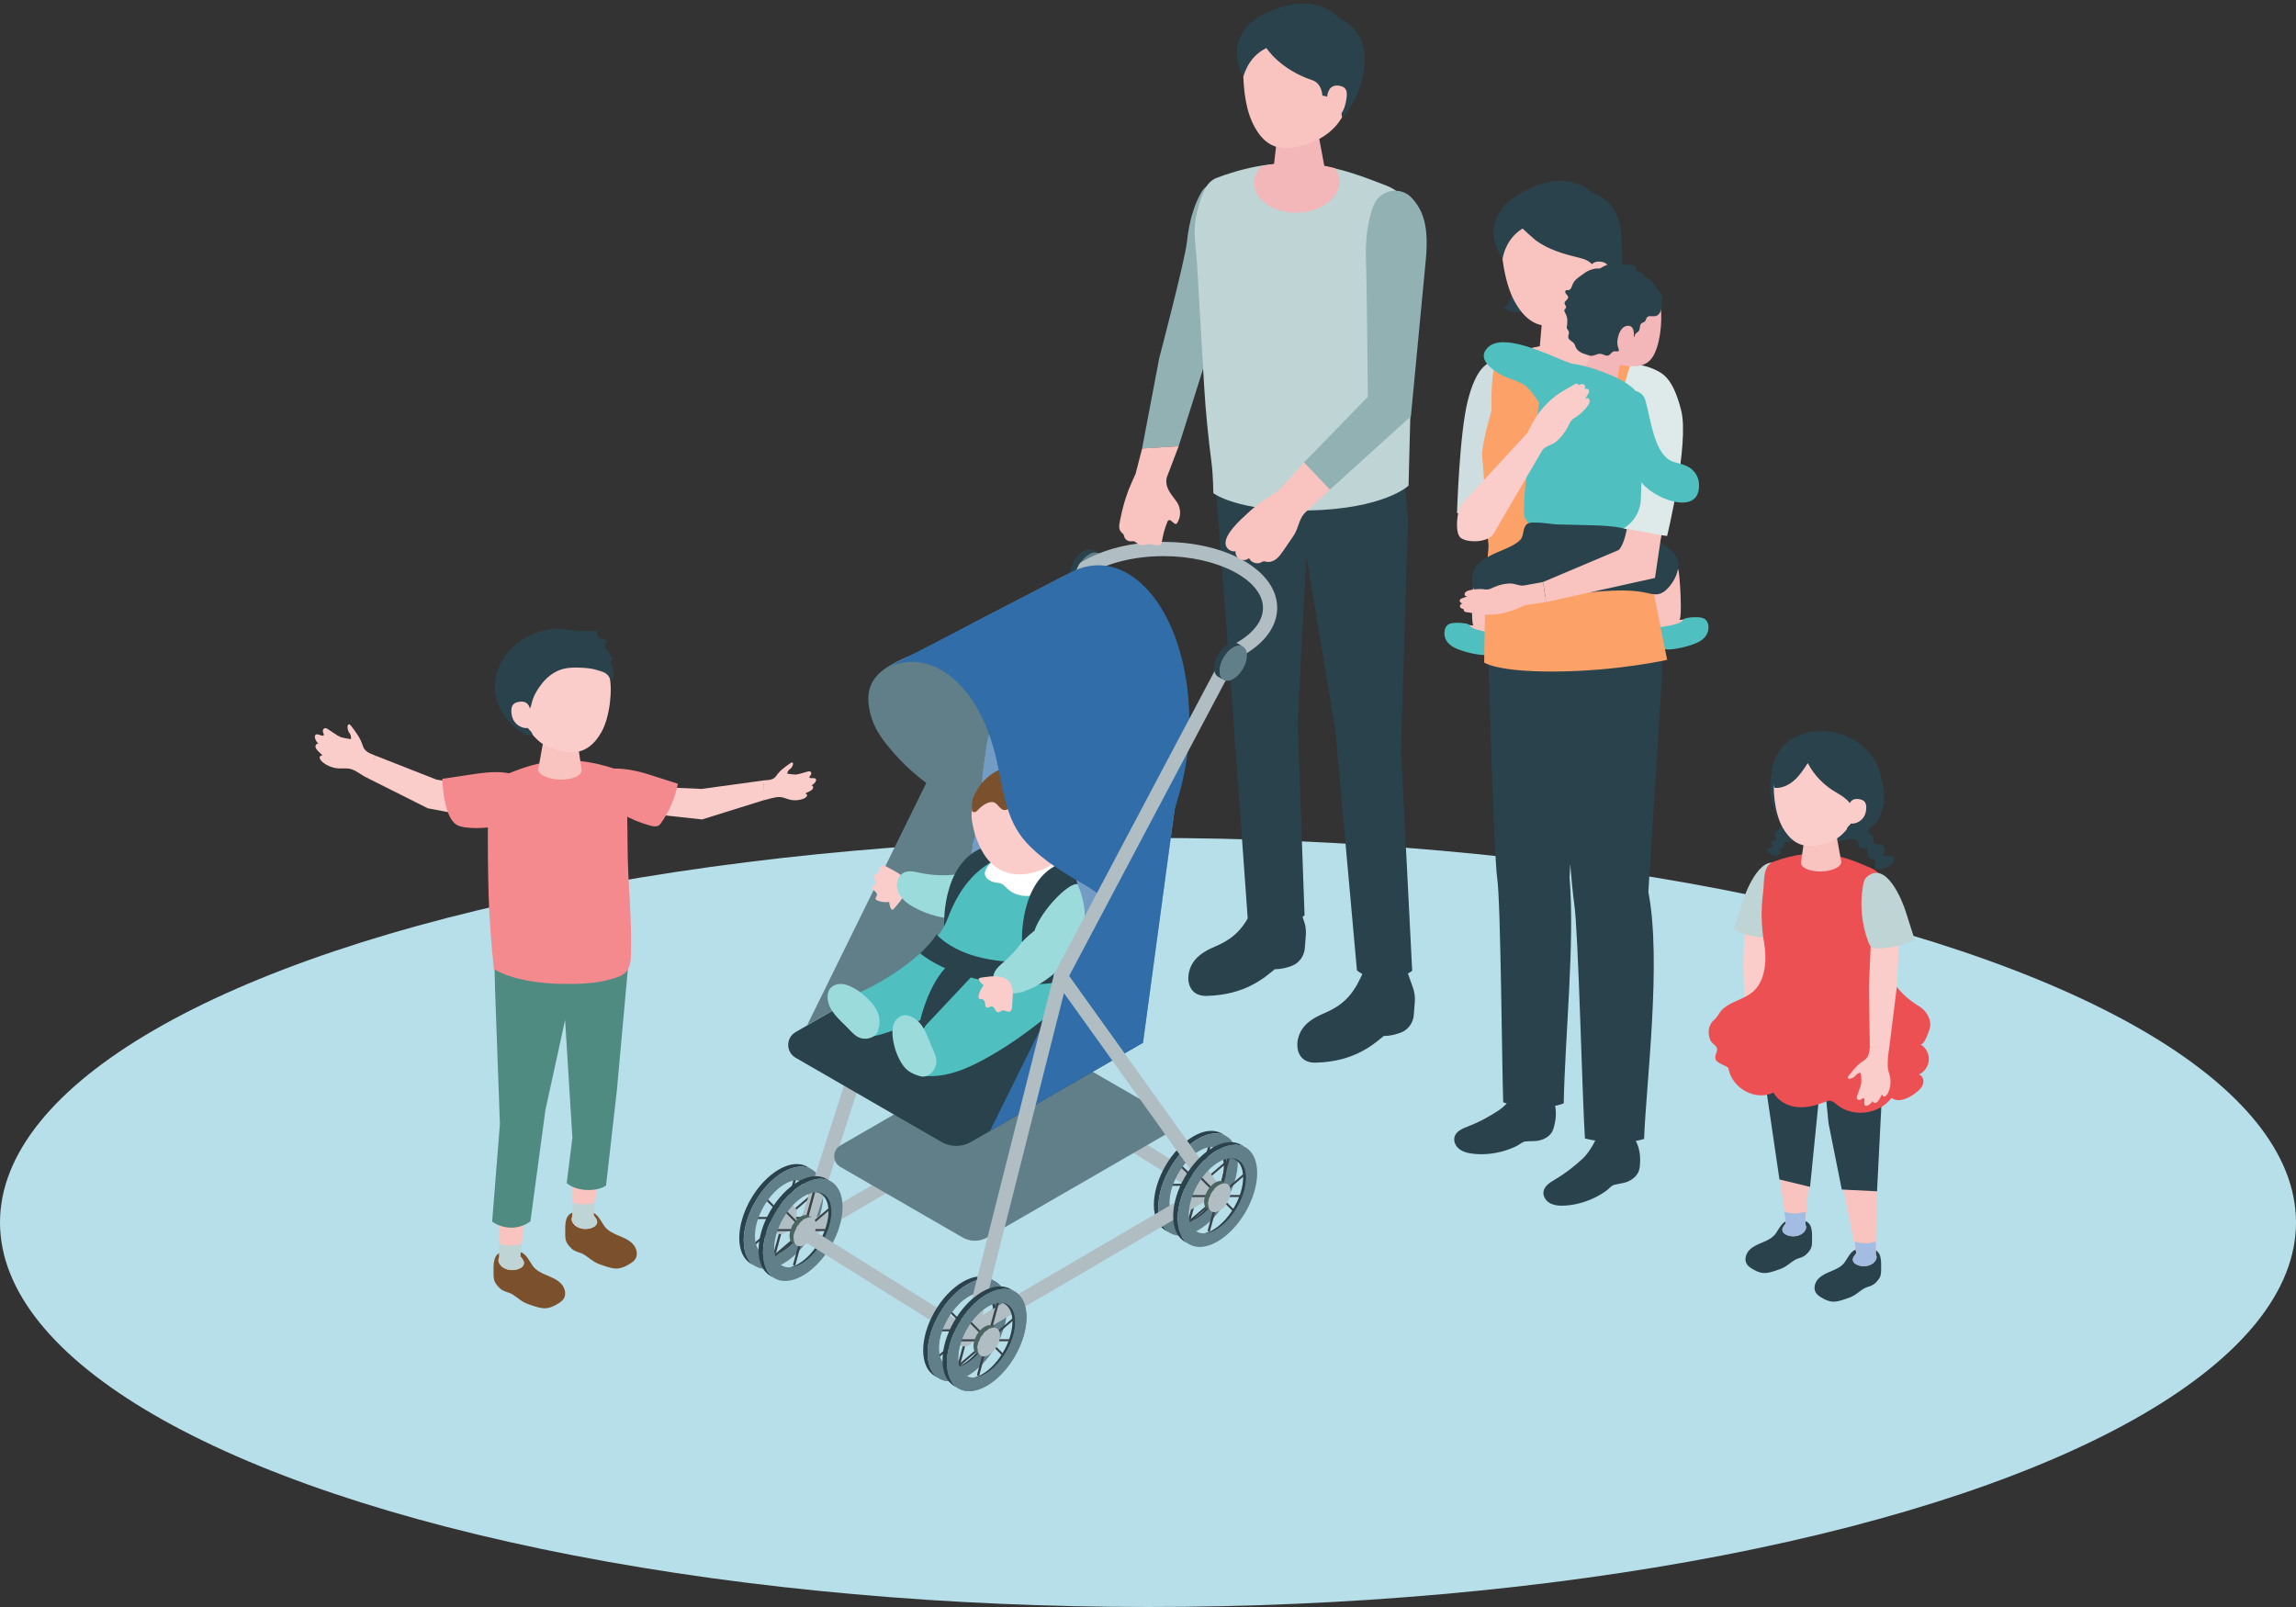 <?xml version="1.0" encoding="UTF-8"?>
<svg id="_レイヤー_2" data-name="レイヤー 2" xmlns="http://www.w3.org/2000/svg" viewBox="0 0 1000 700">
  <rect x="0" y="0" width="1000" height="700" fill="#333333" stroke="none"/>
  <defs>
    <style>
      .cls-1 {
        fill: #ed5053;
      }

      .cls-2 {
        fill: #729cc4;
      }

      .cls-3 {
        fill: #f9c3c0;
      }

      .cls-4 {
        fill: #f58a8e;
      }

      .cls-5 {
        fill: #dee9e9;
      }

      .cls-6 {
        fill: #fff;
      }

      .cls-7 {
        fill: #facdcb;
      }

      .cls-8 {
        fill: #7b502c;
      }

      .cls-9 {
        fill: none;
      }

      .cls-10 {
        fill: #384249;
      }

      .cls-11 {
        fill: #91b1b3;
      }

      .cls-12 {
        fill: #f3b7ba;
      }

      .cls-13 {
        fill: #4b6561;
      }

      .cls-14 {
        fill: #4fbfc0;
      }

      .cls-15 {
        fill: #bfd4d5;
      }

      .cls-16 {
        fill: #617f88;
      }

      .cls-17 {
        fill: #508b82;
      }

      .cls-18 {
        fill: #316ea9;
      }

      .cls-19 {
        fill: #cedee0;
      }

      .cls-20 {
        fill: #fca167;
      }

      .cls-21 {
        fill: #b0bec3;
      }

      .cls-22 {
        fill: #9cdbdc;
      }

      .cls-23 {
        fill: #a3bce2;
      }

      .cls-24 {
        fill: #2a424b;
      }

      .cls-25 {
        fill: #b7dfea;
      }
    </style>
  </defs>
  <g id="_レイヤー_1-2" data-name="レイヤー 1">
    <rect class="cls-9" width="1000" height="700"/>
    <ellipse class="cls-25" cx="500" cy="532.5" rx="500" ry="167.5"/>
  </g>
  <g id="_レイヤー_13" data-name="レイヤー 13">
    <g>
      <path class="cls-11" d="M523.18,83.84c3.32-5.78,11.67-6.16,15.41-.65,3.68,5.44,5.08,11.8,2.04,24.53l-19.44,61.9-7.84,24.74-15.93,1,7.47-39.36s11.2-42.57,12.03-50.38c1.08-10.24,3.61-17.16,6.26-21.78Z"/>
      <g>
        <path class="cls-24" d="M612.83,422.99l2.57,7.27c.7,1.97.98,4.07.81,6.16l-.44,5.71c-.27,3.41-2.43,6.42-5.62,7.65-2.12.82-4.72,1.5-7.45,1.48-4.21,3.39-12.63,11.26-29.75,11.63-9.18.2-9.71-10.07-5-15.7,2.35-2.81,5.73-4.53,9.1-5.97,9.28-3.99,12.99-9.21,17.05-18.59,9.59-.94,18.73.36,18.73.36Z"/>
        <path class="cls-24" d="M565.36,393.91l2.57,7.27c.7,1.97.98,4.07.81,6.16l-.44,5.71c-.27,3.41-2.43,6.42-5.62,7.65-2.12.82-4.72,1.5-7.45,1.48-4.21,3.39-12.63,11.26-29.75,11.63-9.18.2-9.71-10.07-5-15.7,2.35-2.81,5.73-4.53,9.1-5.97,9.28-3.99,12.99-9.21,17.05-18.59,9.59-.94,18.73.36,18.73.36Z"/>
        <path class="cls-24" d="M610.17,326.49l3.05-99.25-1.8-23.06s-10.73,9.79-42.82,10.85c-26.39.87-39.57-8.74-39.57-8.74l7.6,99.03,6.81,94.89s3.8,2.99,11.66,2.81c8.9-.2,13.09-4.35,13.09-4.35l-3.01-83.64,3.76-72.96,12.62,75.68,9.44,104.94s4.53,4,11.9,4.02c7.45.02,12.16-3.85,12.16-3.85l-4.88-96.37Z"/>
      </g>
      <path class="cls-15" d="M613.48,211.52l.99-38.61-.33-75.79c.89-6.57-2.33-13.18-10.38-16.29-18.5-7.15-40.19-16.05-73.87-3.34-4.61,1.74-6.12,6.89-7.53,11.23-1.69,5.19-2.37,10.77-1.88,16.24,0,0,.84,9.41.84,9.41,1.04,17.95,2.09,35.89,3.13,53.84.66,11.37,1.84,22.59,3.28,33.92.64,4.98.73,12.7.73,12.7,0,0,10.72,8.16,41.28,7.54,33.28-.68,43.73-10.83,43.73-10.83Z"/>
      <path class="cls-12" d="M565.35,53.83c5.8-.18,8.98,2.98,9.07,5.81l3.53,18.83c-.17,3.29-5.65,6.12-12.26,6.32-6.6.21-11.82-2.29-11.66-5.57l2.24-19.88c.15-2.88,3.29-5.33,9.08-5.52Z"/>
      <path class="cls-3" d="M566.29,7.6c16.5-.39,21.45,11.85,21.92,26.89.62,19.58-12.08,26.01-18.63,28.14-7.99,2.6-17.94,5.01-24.55-10.23-3.93-9.06-4.3-25.02-2.47-31.26,1.59-5.44,7.23-13.15,23.74-13.54Z"/>
      <path class="cls-24" d="M551.59,20.92s5.73,9.29,20.15,14.08c4.02,1.4,4.22,6.65,4.22,6.65,0,0,7.68.38,8.53,9.52,7.13-6.02,18.8-34.27-1.21-43.22,0,0-10.51-13.63-34.04-1.13-7.76,4.12-14.69,14.04-7.68,26.57,0,0,1.86-8.63,10.04-12.47Z"/>
      <path class="cls-3" d="M578.01,42.32s.11-5.6,4.94-5.02c4.12.5,4.11,3.16,3.07,7.85-1.04,4.7-3.82,7-6.71,6.96-2.89-.04-1.29-9.8-1.29-9.8Z"/>
      <path class="cls-12" d="M546.26,79.95c.23,7.32,8.73,13,18.99,12.68,10.26-.32,18.39-6.52,18.16-13.84-.06-1.99-.75-3.85-1.9-5.5-9.3-2.41-19.8-3.41-32.26-.9-1.97,2.19-3.08,4.8-2.99,7.56Z"/>
      <path class="cls-11" d="M598.28,89.42c2.69-6.81,11.69-8.56,16.63-3.17,4.87,5.32,7.41,12.01,6.14,26.33l-6.54,68.73-35.31,32-11.26-11.85,27.82-28.61s-.46-50.13-.81-58.75c-.46-11.3,1.17-19.22,3.32-24.67Z"/>
      <g>
        <g>
          <path class="cls-16" d="M474.3,241.4c-3.29,1.9-5.95,6.5-5.94,10.28.01,3.78,2.69,5.3,5.98,3.4,3.29-1.9,5.95-6.5,5.94-10.28-.01-3.78-2.69-5.3-5.98-3.4Z"/>
          <path class="cls-24" d="M467.73,254.13l2.37,1.37c-1.07-.62-1.74-1.94-1.74-3.82-.01-3.78,2.65-8.38,5.94-10.28,1.65-.95,3.14-1.04,4.22-.42l-2.38-1.37c-1.08-.62-2.58-.53-4.22.42-3.29,1.9-5.95,6.5-5.94,10.28,0,1.88.67,3.2,1.74,3.82Z"/>
        </g>
        <g>
          <g>
            <path class="cls-24" d="M346.84,513.98c3.67.51,5.94,4.05,5.54,9.74-.57,8.34-6.64,18.11-13.55,21.83-1.43.77-2.79,1.22-4.04,1.37,1.71.24,3.73-.19,5.93-1.37,6.91-3.72,12.98-13.49,13.55-21.83.46-6.61-2.68-10.33-7.44-9.74Z"/>
            <path class="cls-10" d="M337.4,546.04c-.28-.07-.44-.36-.36-.63l8.74-32.13c.07-.28.36-.44.63-.36.28.07.44.36.36.63l-8.74,32.13c-.07.28-.36.44-.63.36Z"/>
            <path class="cls-10" d="M328.95,542.09c-.11,0-.22-.06-.3-.15-.16-.18-.14-.46.05-.62l24.5-20.96c.18-.16.46-.14.62.05.16.18.14.46-.05.62l-24.5,20.96c-.09.08-.21.11-.32.1Z"/>
            <path class="cls-10" d="M329.8,531c-.24,0-.44-.2-.44-.44,0-.24.2-.44.44-.44l21.63-.04h0c.24,0,.44.2.44.44,0,.24-.2.44-.44.44l-21.63.04h0Z"/>
            <path class="cls-10" d="M348.24,537.29c-.11,0-.22-.04-.31-.13l-15.4-15.4c-.17-.17-.17-.45,0-.62.17-.17.45-.17.62,0l15.4,15.4c.17.17.17.45,0,.62-.09.09-.2.13-.31.13Z"/>
            <path class="cls-13" d="M336.88,536.24l1.77,1.02c-.88-.51-1.43-1.6-1.43-3.15,0-3.11,2.18-6.9,4.89-8.46,1.36-.78,2.59-.86,3.48-.35l-1.78-1.03c-.89-.51-2.12-.43-3.48.35-2.71,1.56-4.89,5.35-4.89,8.46,0,1.55.55,2.64,1.43,3.15Z"/>
            <path class="cls-21" d="M347.02,528.46c0,3.11-2.18,6.9-4.89,8.46-2.71,1.56-4.91.31-4.92-2.8,0-3.11,2.18-6.9,4.89-8.46,2.71-1.56,4.91-.31,4.92,2.8Z"/>
            <path class="cls-24" d="M327.05,550.44l1.93,1.12c-3.12-1.8-5.05-5.65-5.07-11.12-.03-10.99,7.7-24.38,17.26-29.9,4.79-2.77,9.14-3.03,12.29-1.23l-1.94-1.12c-3.15-1.8-7.49-1.54-12.28,1.23-9.57,5.52-17.29,18.91-17.26,29.9.02,5.47,1.95,9.31,5.07,11.12Z"/>
            <path class="cls-16" d="M358.55,520.44c.03,10.99-7.7,24.38-17.26,29.9-9.57,5.52-17.35,1.09-17.38-9.9-.03-10.99,7.7-24.38,17.26-29.9,9.56-5.52,17.35-1.09,17.38,9.9ZM342.26,515.5c-6.84,3.68-12.85,13.35-13.42,21.61-.57,8.25,4.52,11.96,11.36,8.28,6.84-3.68,12.85-13.35,13.42-21.61s-4.52-11.96-11.36-8.28Z"/>
          </g>
          <path class="cls-21" d="M350.22,540.18c-.69,0-1.38-.23-1.94-.68-1-.8-1.4-2.14-1.01-3.36l47.8-148.69c.36-1.13,1.35-1.96,2.53-2.12,1.18-.16,2.35.37,3,1.37l57.3,87.29c.47.71.62,1.58.43,2.4-.19.83-.72,1.54-1.45,1.96l-105.1,61.4c-.48.28-1.02.42-1.56.42ZM398.98,395.5l-43.35,134.84,95.31-55.68-51.96-79.16Z"/>
          <g>
            <path class="cls-24" d="M355.26,519.25c3.67.51,5.94,4.05,5.54,9.74-.57,8.34-6.64,18.11-13.55,21.83-1.43.77-2.79,1.22-4.04,1.37,1.71.24,3.73-.19,5.93-1.37,6.91-3.72,12.98-13.49,13.55-21.83.46-6.61-2.68-10.33-7.44-9.74Z"/>
            <path class="cls-10" d="M345.81,551.31c-.28-.07-.44-.36-.36-.63l8.74-32.13c.07-.28.36-.44.63-.36.28.07.44.36.36.63l-8.74,32.13c-.07.28-.36.44-.63.36Z"/>
            <path class="cls-10" d="M337.37,547.37c-.11,0-.22-.06-.3-.15-.16-.18-.14-.46.05-.62l24.5-20.96c.18-.16.46-.14.62.05.16.18.14.46-.05.62l-24.5,20.96c-.09.08-.21.11-.32.1Z"/>
            <path class="cls-10" d="M338.22,536.27c-.24,0-.44-.2-.44-.44,0-.24.2-.44.44-.44l21.63-.04h0c.24,0,.44.2.44.44,0,.24-.2.44-.44.44l-21.63.04h0Z"/>
            <path class="cls-10" d="M356.66,542.57c-.11,0-.22-.04-.31-.13l-15.4-15.4c-.17-.17-.17-.45,0-.62.17-.17.45-.17.62,0l15.4,15.4c.17.17.17.45,0,.62-.09.09-.2.13-.31.13Z"/>
            <path class="cls-13" d="M345.3,541.52l1.77,1.02c-.88-.51-1.43-1.6-1.43-3.15,0-3.11,2.18-6.9,4.89-8.46,1.36-.78,2.59-.86,3.48-.35l-1.78-1.03c-.89-.51-2.12-.43-3.48.35-2.71,1.56-4.89,5.35-4.89,8.46,0,1.55.55,2.64,1.43,3.15Z"/>
            <path class="cls-21" d="M355.44,533.73c0,3.11-2.18,6.9-4.89,8.46-2.71,1.56-4.91.31-4.92-2.8,0-3.11,2.18-6.9,4.89-8.46,2.71-1.56,4.91-.31,4.92,2.8Z"/>
            <path class="cls-24" d="M335.46,555.72l1.93,1.12c-3.12-1.8-5.05-5.65-5.07-11.12-.03-10.99,7.7-24.38,17.26-29.9,4.79-2.77,9.14-3.03,12.29-1.23l-1.94-1.12c-3.15-1.8-7.49-1.54-12.28,1.23-9.57,5.52-17.29,18.91-17.26,29.9.02,5.47,1.95,9.31,5.07,11.12Z"/>
            <path class="cls-16" d="M366.97,525.72c.03,10.99-7.7,24.38-17.26,29.9-9.57,5.52-17.35,1.09-17.38-9.9-.03-10.99,7.7-24.38,17.26-29.9,9.56-5.52,17.35-1.09,17.38,9.9ZM350.68,520.77c-6.84,3.68-12.85,13.35-13.42,21.61-.57,8.25,4.52,11.96,11.36,8.28,6.84-3.68,12.85-13.35,13.42-21.61.57-8.25-4.52-11.96-11.36-8.28Z"/>
          </g>
          <path class="cls-21" d="M420.73,584.23c-.56,0-1.13-.15-1.64-.47l-70.51-44.05c-1.45-.91-1.89-2.81-.98-4.26.91-1.45,2.81-1.89,4.26-.98l70.51,44.05c1.45.9,1.89,2.81.98,4.26-.59.94-1.59,1.45-2.63,1.45Z"/>
          <g>
            <path class="cls-24" d="M426.95,562.91c3.67.51,5.94,4.05,5.54,9.74-.57,8.34-6.64,18.11-13.55,21.83-1.43.77-2.79,1.22-4.04,1.37,1.71.24,3.73-.19,5.93-1.37,6.91-3.72,12.98-13.49,13.55-21.83.46-6.61-2.68-10.33-7.44-9.74Z"/>
            <path class="cls-10" d="M417.5,594.97c-.28-.07-.44-.36-.36-.63l8.74-32.13c.07-.28.36-.44.63-.36.28.07.44.36.36.63l-8.74,32.13c-.07.28-.36.44-.63.36Z"/>
            <path class="cls-10" d="M409.06,591.03c-.11,0-.22-.06-.3-.15-.16-.18-.14-.46.05-.62l24.5-20.96c.18-.16.46-.14.62.05.16.18.14.46-.05.62l-24.5,20.96c-.09.08-.21.11-.32.1Z"/>
            <path class="cls-10" d="M409.91,579.93c-.24,0-.44-.2-.44-.44,0-.24.2-.44.44-.44l21.63-.04h0c.24,0,.44.2.44.44,0,.24-.2.44-.44.44l-21.63.04h0Z"/>
            <path class="cls-10" d="M428.35,586.22c-.11,0-.22-.04-.31-.13l-15.4-15.4c-.17-.17-.17-.45,0-.62.17-.17.45-.17.62,0l15.4,15.4c.17.17.17.45,0,.62-.09.09-.2.13-.31.13Z"/>
            <path class="cls-13" d="M416.99,585.18l1.77,1.02c-.88-.51-1.43-1.6-1.43-3.15,0-3.11,2.18-6.9,4.89-8.46,1.36-.78,2.59-.86,3.48-.35l-1.78-1.03c-.89-.51-2.12-.43-3.48.35-2.71,1.56-4.9,5.35-4.89,8.46,0,1.55.55,2.64,1.43,3.15Z"/>
            <path class="cls-21" d="M427.13,577.39c0,3.11-2.18,6.9-4.89,8.46-2.71,1.56-4.91.31-4.92-2.8,0-3.11,2.18-6.9,4.89-8.46,2.71-1.56,4.91-.31,4.92,2.8Z"/>
            <path class="cls-24" d="M407.15,599.38l1.93,1.12c-3.12-1.8-5.05-5.65-5.07-11.12-.03-10.99,7.7-24.38,17.26-29.9,4.79-2.77,9.14-3.03,12.29-1.23l-1.94-1.12c-3.15-1.8-7.49-1.54-12.28,1.23-9.57,5.52-17.29,18.91-17.26,29.9.02,5.47,1.95,9.31,5.07,11.12Z"/>
            <path class="cls-16" d="M438.66,569.38c.03,10.99-7.7,24.38-17.26,29.9-9.57,5.52-17.35,1.09-17.38-9.9-.03-10.99,7.7-24.38,17.26-29.9,9.56-5.52,17.35-1.09,17.38,9.9ZM422.37,564.43c-6.84,3.68-12.85,13.35-13.42,21.61-.57,8.25,4.52,11.96,11.36,8.29,6.84-3.68,12.85-13.35,13.42-21.61.57-8.25-4.52-11.96-11.36-8.28Z"/>
            <path class="cls-16" d="M438.66,569.38c.03,10.99-7.7,24.38-17.26,29.9-9.57,5.52-17.35,1.09-17.38-9.9-.03-10.99,7.7-24.38,17.26-29.9,9.56-5.52,17.35-1.09,17.38,9.9ZM422.37,564.43c-6.84,3.68-12.85,13.35-13.42,21.61-.57,8.25,4.52,11.96,11.36,8.29,6.84-3.68,12.85-13.35,13.42-21.61.57-8.25-4.52-11.96-11.36-8.28Z"/>
          </g>
          <path class="cls-21" d="M525.92,521.78c-.56,0-1.13-.15-1.64-.47l-70.51-44.05c-1.45-.91-1.89-2.81-.98-4.26.91-1.45,2.81-1.89,4.26-.98l70.51,44.05c1.45.9,1.89,2.81.98,4.26-.59.94-1.59,1.45-2.63,1.45Z"/>
          <path class="cls-16" d="M430.01,539.01l77.32-44.64c3.6-2.08,3.6-7.28,0-9.36l-53.18-30.7c-3.34-1.93-7.46-1.93-10.8,0l-77.32,44.64c-3.6,2.08-3.6,7.28,0,9.36l53.18,30.7c3.34,1.93,7.46,1.93,10.8,0Z"/>
          <path class="cls-21" d="M398.02,391.49c-.49,0-.98-.12-1.45-.36-1.51-.8-2.08-2.67-1.28-4.18l74.64-140.91c.8-1.51,2.67-2.09,4.18-1.29,1.51.8,2.08,2.67,1.28,4.18l-74.64,140.91c-.55,1.05-1.63,1.65-2.74,1.65Z"/>
          <g>
            <path class="cls-24" d="M527.42,499.52c3.67.51,5.94,4.05,5.54,9.74-.57,8.34-6.64,18.11-13.55,21.83-1.43.77-2.79,1.22-4.04,1.37,1.71.24,3.73-.19,5.93-1.37,6.91-3.72,12.98-13.49,13.55-21.83.46-6.61-2.68-10.33-7.44-9.74Z"/>
            <path class="cls-10" d="M517.97,531.58c-.28-.07-.44-.36-.36-.63l8.74-32.13c.07-.28.36-.44.63-.36.28.07.44.36.36.63l-8.74,32.13c-.07.28-.36.44-.63.36Z"/>
            <path class="cls-10" d="M509.53,527.63c-.11,0-.22-.06-.3-.15-.16-.18-.14-.46.05-.62l24.5-20.96c.18-.16.46-.14.62.05.16.18.14.46-.05.62l-24.5,20.96c-.09.08-.21.11-.32.1Z"/>
            <path class="cls-10" d="M510.38,516.54c-.24,0-.44-.2-.44-.44,0-.24.2-.44.44-.44l21.63-.04h0c.24,0,.44.2.44.44,0,.24-.2.44-.44.44l-21.63.04h0Z"/>
            <path class="cls-10" d="M528.82,522.83c-.11,0-.22-.04-.31-.13l-15.4-15.4c-.17-.17-.17-.45,0-.62.17-.17.45-.17.62,0l15.4,15.4c.17.17.17.45,0,.62-.09.09-.2.13-.31.13Z"/>
            <path class="cls-13" d="M517.46,521.78l1.77,1.02c-.88-.51-1.43-1.6-1.43-3.15,0-3.11,2.18-6.9,4.89-8.46,1.36-.78,2.59-.86,3.48-.35l-1.78-1.03c-.89-.51-2.12-.43-3.48.35-2.71,1.56-4.89,5.35-4.89,8.46,0,1.55.55,2.64,1.43,3.15Z"/>
            <path class="cls-21" d="M527.6,514c0,3.11-2.18,6.9-4.89,8.46-2.71,1.56-4.91.31-4.92-2.8,0-3.11,2.18-6.9,4.89-8.46,2.71-1.56,4.91-.31,4.92,2.8Z"/>
            <path class="cls-24" d="M507.62,535.98l1.93,1.12c-3.12-1.8-5.05-5.65-5.07-11.12-.03-10.99,7.7-24.38,17.26-29.9,4.79-2.77,9.14-3.03,12.29-1.23l-1.94-1.12c-3.15-1.8-7.49-1.54-12.28,1.23-9.57,5.52-17.29,18.91-17.26,29.9.02,5.47,1.95,9.31,5.07,11.12Z"/>
            <path class="cls-16" d="M539.13,505.98c.03,10.99-7.7,24.38-17.26,29.9-9.57,5.52-17.35,1.09-17.38-9.9-.03-10.99,7.7-24.38,17.26-29.9,9.56-5.52,17.35-1.09,17.38,9.9ZM522.84,501.04c-6.84,3.68-12.85,13.35-13.42,21.61-.57,8.25,4.52,11.96,11.36,8.28,6.84-3.68,12.85-13.35,13.42-21.61.57-8.25-4.52-11.96-11.36-8.28Z"/>
          </g>
          <path class="cls-16" d="M464.32,418.89c-3.29,1.9-5.95,6.5-5.94,10.28.01,3.78,2.69,5.3,5.98,3.41,3.29-1.9,5.95-6.5,5.94-10.28-.01-3.78-2.69-5.3-5.98-3.4Z"/>
          <path class="cls-24" d="M457.75,431.62l2.37,1.37c-1.07-.62-1.74-1.94-1.74-3.82-.01-3.78,2.65-8.38,5.94-10.28,1.65-.95,3.14-1.04,4.22-.42l-2.38-1.37c-1.08-.62-2.58-.53-4.22.42-3.29,1.9-5.95,6.5-5.94,10.28,0,1.88.67,3.2,1.74,3.82Z"/>
          <path class="cls-16" d="M399.19,384.38c-3.29,1.9-5.95,6.5-5.94,10.28.01,3.78,2.69,5.3,5.98,3.41,3.29-1.9,5.95-6.5,5.94-10.28-.01-3.78-2.69-5.3-5.98-3.41Z"/>
          <path class="cls-24" d="M392.62,397.12l2.37,1.37c-1.07-.62-1.74-1.94-1.74-3.82-.01-3.78,2.65-8.38,5.94-10.28,1.65-.95,3.14-1.04,4.22-.42l-2.38-1.37c-1.08-.62-2.58-.53-4.22.42-3.29,1.9-5.95,6.5-5.94,10.28,0,1.88.67,3.2,1.74,3.82Z"/>
          <path class="cls-24" d="M346.52,449.58c-4.3,2.48-4.3,8.69,0,11.17l63.52,36.67c3.99,2.3,8.91,2.3,12.9,0l74.88-43.23-79.65-45.99-71.66,41.37Z"/>
          <path class="cls-2" d="M511.73,307.3l-67.11-38.75c-3.44-1.99-7.74.5-7.74,4.47l-18.74,135.17,79.69,46.01,18.74-138.52c0-3.46-1.84-6.65-4.84-8.38Z"/>
          <path class="cls-21" d="M536.68,287.54c-1.16,0-2.28-.66-2.81-1.79-.72-1.55-.05-3.39,1.5-4.11,9.35-4.36,14.71-10.5,14.71-16.83,0-12.23-19.81-22.57-43.25-22.57-12.41,0-24.28,2.87-32.57,7.88-1.46.88-3.36.41-4.25-1.05-.88-1.46-.41-3.36,1.05-4.25,9.37-5.66,22.07-8.77,35.77-8.77,27.72,0,49.44,12.63,49.44,28.75,0,8.84-6.66,17.01-18.28,22.43-.42.2-.87.29-1.31.29Z"/>
          <polygon class="cls-16" points="418.18 408.21 351.48 446.72 436.88 273.02 418.18 408.21"/>
          <path class="cls-16" d="M422.62,345.98c.33-.54.59-1.4,1.4-2.84,3.18-5.67,4.15-14.19,5.87-20.07,3.56-12.17,7.13-24.35,10.69-36.52,5.52-18.87,15.21-31.94,26.12-37.41-13.86,7.19-27.73,14.37-41.59,21.56-9.33,4.84-18.34,10.36-27.99,14.51-12.38,5.32-20.84,10.02-18.55,23.4,1.02,5.98,3.76,10.81,7.15,15.12,5.15,6.54,11.07,12.41,17.76,17.35,3.81,2.81,9.12,6.68,14.87,6.13,3.1-.3,3.77-.39,4.27-1.22Z"/>
          <g>
            <path class="cls-7" d="M389.4,395.76c-.23.27-.55.56-.89.47-.26-.07-.42-.33-.53-.58-.4-.86-.63-1.8-.67-2.75-1.73.24-3.53.02-5.15-.63-.34-.14-.71-.33-.81-.68-.15-.53.39-.99.54-1.52.24-.81-.45-1.59-1.13-2.09-.46-.34-1-.75-.94-1.32.08-.82,1.3-1.01,1.65-1.76.56-1.17-1.36-2.53-.7-3.65.34-.57,1.14-.63,1.63-1.07.87-.78.5-2.49,1.52-3.07.67-.38,1.49,0,2.16.36,1.16.64,2.33,1.28,3.49,1.92,1.06.58,2.13,1.18,3.01,2,5.27,4.93.26,10.41-3.18,14.36Z"/>
            <path class="cls-22" d="M400.74,380.21c-2.28-.49-4.74-1.14-6.88-.2-3.05,1.34-3.96,5.54-2.66,8.6,1.3,3.06,4.18,5.15,7.11,6.73,12.06,6.52,27.28,6.82,39.59.78,3.53-1.74,6.93-4.07,8.95-7.44,2.02-3.38,2.36-7.97.02-11.13-2.26-3.04-6.5-4.1-10.22-3.38-3.35.64-5.66,2.75-8.66,4.11-2.29,1.04-5.07,1.51-7.52,2.01-6.49,1.33-13.26,1.31-19.74-.08Z"/>
            <path class="cls-24" d="M411.21,403.54s-1.27-26.21,15.82-33.87c4.14.99,7.3,3.4,8.39,8.64-3.74-.93-13.77,11.32-16.73,20.27-3.29,2.49-7.48,4.97-7.48,4.97Z"/>
            <path class="cls-14" d="M421.29,384.54c5.03-6.26,12.22-11.27,20.46-12.68,8.24-1.41,17.48,1.29,22.36,7.65,4.07,5.29,4.72,12.16,5.19,18.66.51,6.88.98,13.81.05,20.64-.93,6.84-3.34,13.65-8.04,18.97-1.9,2.15-4.14,4.01-6.4,5.83-8.38,6.74-17.26,12.98-26.84,18.13-6.99,3.76-14.64,7-22.71,7.02-3.39,0-8.6-.82-9.98-4.55-1.46-3.95,1.33-9.88,3.84-12.78.96-1.1,2.06-2.07,2.95-3.23.94-1.22,1.75-2.7,1.89-4.23-5.28.24-11.82,3.79-16.9,5.52-3.94,1.34-8.19,2.7-12.24,1.7-3.5-.86-6.4-3.57-7.35-6.83s.11-6.97,2.67-9.36c1.7-1.59,3.92-2.57,6.07-3.59,10.4-4.96,19.91-11.55,28.03-19.39,4.12-3.98,6.53-7.01,8.5-12.17,2.07-5.42,4.73-10.7,8.45-15.32Z"/>
            <path class="cls-6" d="M446.59,369.55c-4.4.08-7.11,1.3-11.22,3.36-2.33,1.17-5.34,3.93-6.24,6.44-1.07,2.98,2.26,4.78,4.7,5.11.71.1,1.43.14,2.09.4,1.18.46,2.01,1.5,2.94,2.36,2.51,2.3,6.06,3.32,9.44,3.01,3.39-.32,6.59-1.9,9.12-4.17,2.67-2.4,4.7-6.15,3.49-9.54-.84-2.36-3.11-3.99-5.5-4.71-2.4-.72-6.33-2.29-8.84-2.25Z"/>
            <path class="cls-7" d="M441.03,341.06c13.86-2.93,20.05,4.52,22.92,14.57-.47,12.58-2.92,19.8-8.1,22.29-6.31,3.04-17.29,5.96-25.38-3.24-4.81-5.47-7.75-16.16-7.24-20.67.45-3.93,3.93-10.03,17.8-12.96Z"/>
            <path class="cls-8" d="M429.46,350.06c1.18-.6,2.44-.91,3.54-.51,1.8.65,2.6,3.5,4.78,3.29.74-.07,1.39-.58,2.13-.61,1.63-.09,2.48,1.93,3.92,2.7.94.51,2.08.45,3.14.61,3.91.61,8.21,3.62,10.41,6.84,1.02,1.49,3.06,2.87,3.14,4.83.04.98-.25,1.96-.81,2.76-.57.8-1.54,1.62-1.33,2.69,2.18.67,4.75-2.46,6.05-3.85,1.68-1.78,3-3.89,3.92-6.15,1.84-4.53,2.11-9.76.38-14.37-4.67-12.4-19.73-17.77-31.82-13.63-5.52,1.89-9.55,5.79-12.17,10.94-.41.8-.82,1.61-1.07,2.47-.4,1.39-.37,2.87-.34,4.32,0,.38.03.78.28,1.07.32.37.92.38,1.36.16.44-.22.77-.6,1.1-.96.8-.85,2.05-1.92,3.4-2.61Z"/>
            <path class="cls-7" d="M455.92,366.6s-.9-4.5,3.62-4.97c3.86-.39,5.16,1.7,5.05,5.66-.11,3.96-3.09,6.38-5.74,6.91-2.65.52-2.94-7.6-2.94-7.6Z"/>
            <path class="cls-22" d="M360.47,434.93c-.12-1.43.1-2.95.93-4.13,1.1-1.55,3.11-2.28,5.01-2.2,1.9.07,3.71.84,5.37,1.76,3.02,1.67,5.73,3.91,7.94,6.55,1.23,1.47,2.32,3.09,2.87,4.92.41,1.35.51,2.76.46,4.16-.03.79-.25,1.55-.49,2.29-.18.57-.29,1.37-.65,1.86-1.57,2.12-4.88,2.81-7.32,1.98-2.15-.74-3.77-2.71-5.3-4.29-3.61-3.73-8.34-7.29-8.82-12.9Z"/>
            <path class="cls-22" d="M397.38,443.07c-1.28-.66-2.76-1.04-4.17-.72-1.86.42-3.3,2-3.96,3.78s-.65,3.75-.44,5.64c.38,3.43,1.41,6.79,3,9.85.88,1.7,1.96,3.33,3.44,4.54,1.09.89,2.36,1.53,3.67,2.02,1.37.51,2.84,1.06,4.31.61,2.58-.78,4.42-3.41,4.6-6.08.15-2.27-1.05-4.52-1.92-6.54-2.05-4.76-3.53-10.5-8.52-13.1Z"/>
            <path class="cls-24" d="M400.8,415.28s22.55,19.83,66.68,11.59c.86-2.88,2.4-9.93,2.4-9.93,0,0-43.13,9.29-62.04-9.88-1.73,3.18-7.05,8.22-7.05,8.22Z"/>
            <path class="cls-24" d="M400.8,444.47s3.31-15.68,12.35-24.35c8.07,2.3,10.15,5.14,10.15,5.14l-20.07,21.33-2.43-2.12Z"/>
            <path class="cls-22" d="M437.34,418.89c-1.89,1.65-4.02,3.35-4.59,5.79-.8,3.48,2.22,6.97,5.69,7.81,3.47.85,7.12-.29,10.36-1.79,8.72-4.04,16.03-10.94,20.8-19.27,5.09-8.89,2.93-20.6-1.76-29.33-.44-.83-.93-1.65-1.64-2.27-2.16-1.88-3.84-2.42-6.29-.95-2.03,1.22-3.67,3.1-4.7,5.23-1.6,3.3-1.28,6.64-2.03,10.09-.57,2.64-1.95,5.33-3.1,7.76-3.03,6.44-7.39,12.25-12.75,16.93Z"/>
            <path class="cls-7" d="M427.17,425.88c-.35.05-.76.16-.87.5-.09.26.05.53.2.76.51.8,1.18,1.5,1.95,2.05-1.14,1.33-1.92,2.96-2.24,4.68-.07.36-.1.78.14,1.05.37.41,1.04.21,1.57.36.81.24,1.1,1.23,1.15,2.07.04.57.1,1.25.6,1.51.74.38,1.55-.55,2.38-.44,1.29.16,1.4,2.51,2.7,2.55.66.02,1.14-.63,1.78-.8,1.13-.31,2.37.92,3.41.37.68-.36.81-1.25.86-2.02.09-1.32.17-2.65.26-3.97.08-1.21.15-2.43-.07-3.62-1.31-7.1-8.64-5.82-13.82-5.05Z"/>
            <path class="cls-24" d="M445.11,410.38s-1.27-26.21,15.82-33.87c4.14.99,7.3,3.4,8.39,8.64-3.74-.93-15.8,11.32-18.77,20.27-3.29,2.49-5.44,4.97-5.44,4.97Z"/>
          </g>
          <path class="cls-18" d="M495.63,252.92c-9.3-7.62-19.57-8.5-28.93-3.78l-81.17,42.07c9.36-4.72,19.63-3.84,28.93,3.78,9.93,8.13,15.75,20.73,19.07,33.9,3.62,14.36,3.88,27.83,13.78,38.43,7.3,7.82,16.76,13.3,26.14,18.72,3.89,2.25,19.73,15.06,24.36,11.63,3.36-2.49,5.56-16.84,6.59-20.38,3.04-10.4,6.09-20.79,9.13-31.19,10.26-35.04,2.22-76.7-17.9-93.18Z"/>
          <polygon class="cls-18" points="497.83 454.2 431.13 492.71 515.72 321.93 497.83 454.2"/>
          <path class="cls-21" d="M462.03,428.45c-.49,0-.98-.12-1.45-.36-1.51-.8-2.09-2.67-1.29-4.18l74.64-140.91c.8-1.51,2.67-2.09,4.18-1.29,1.51.8,2.09,2.67,1.29,4.18l-74.64,140.91c-.55,1.05-1.63,1.65-2.74,1.65Z"/>
          <path class="cls-21" d="M423.12,582.27c-.66,0-1.31-.21-1.86-.62-1-.75-1.44-2.02-1.14-3.23l38.91-153.82c.3-1.17,1.24-2.06,2.42-2.28,1.18-.22,2.39.26,3.09,1.24l66.19,92.42c.51.71.69,1.6.51,2.45-.18.85-.71,1.59-1.46,2.03l-105.1,61.4c-.48.28-1.02.42-1.56.42ZM463.4,432.58l-35.47,140.21,95.8-55.97-60.33-84.24Z"/>
          <g>
            <path class="cls-24" d="M435.37,567.26c3.67.51,5.94,4.05,5.54,9.74-.57,8.34-6.64,18.11-13.55,21.83-1.43.77-2.79,1.22-4.04,1.37,1.71.24,3.73-.19,5.93-1.37,6.91-3.72,12.98-13.49,13.55-21.83.46-6.61-2.68-10.33-7.44-9.74Z"/>
            <path class="cls-10" d="M425.92,599.32c-.28-.07-.44-.36-.36-.63l8.74-32.13c.07-.28.36-.44.63-.36.28.07.44.36.36.63l-8.74,32.13c-.07.28-.36.44-.63.36Z"/>
            <path class="cls-10" d="M417.48,595.37c-.11,0-.22-.06-.3-.15-.16-.18-.14-.46.05-.62l24.5-20.96c.18-.16.46-.14.62.05.16.18.14.46-.05.62l-24.5,20.96c-.09.08-.21.11-.32.1Z"/>
            <path class="cls-10" d="M418.33,584.28c-.24,0-.44-.2-.44-.44,0-.24.2-.44.44-.44l21.63-.04h0c.24,0,.44.2.44.44,0,.24-.2.44-.44.44l-21.63.04h0Z"/>
            <path class="cls-10" d="M436.77,590.57c-.11,0-.22-.04-.31-.13l-15.4-15.4c-.17-.17-.17-.45,0-.62.17-.17.45-.17.62,0l15.4,15.4c.17.17.17.45,0,.62-.09.09-.2.13-.31.13Z"/>
            <path class="cls-13" d="M425.4,589.52l1.77,1.02c-.88-.51-1.43-1.6-1.43-3.15,0-3.11,2.18-6.9,4.89-8.46,1.36-.78,2.59-.86,3.48-.35l-1.78-1.03c-.89-.51-2.12-.43-3.48.35-2.71,1.56-4.9,5.35-4.89,8.46,0,1.55.55,2.64,1.43,3.15Z"/>
            <path class="cls-21" d="M435.55,581.74c0,3.11-2.18,6.9-4.89,8.46-2.71,1.56-4.91.31-4.92-2.8,0-3.11,2.18-6.9,4.89-8.46,2.71-1.56,4.91-.31,4.92,2.8Z"/>
            <path class="cls-24" d="M415.57,603.72l1.93,1.12c-3.12-1.8-5.05-5.65-5.07-11.12-.03-10.99,7.7-24.38,17.26-29.9,4.79-2.77,9.14-3.03,12.29-1.23l-1.94-1.12c-3.15-1.8-7.49-1.54-12.28,1.23-9.57,5.52-17.29,18.91-17.26,29.9.02,5.47,1.95,9.31,5.07,11.12Z"/>
            <path class="cls-16" d="M447.08,573.72c.03,10.99-7.7,24.38-17.26,29.9-9.57,5.52-17.35,1.09-17.38-9.9-.03-10.99,7.7-24.38,17.26-29.9,9.56-5.52,17.35-1.09,17.38,9.9ZM430.79,568.78c-6.84,3.68-12.85,13.35-13.42,21.61-.57,8.25,4.52,11.96,11.36,8.29,6.84-3.68,12.85-13.35,13.42-21.61.57-8.25-4.52-11.96-11.36-8.28Z"/>
            <path class="cls-16" d="M447.08,573.72c.03,10.99-7.7,24.38-17.26,29.9-9.57,5.52-17.35,1.09-17.38-9.9-.03-10.99,7.7-24.38,17.26-29.9,9.56-5.52,17.35-1.09,17.38,9.9ZM430.79,568.78c-6.84,3.68-12.85,13.35-13.42,21.61-.57,8.25,4.52,11.96,11.36,8.29,6.84-3.68,12.85-13.35,13.42-21.61.57-8.25-4.52-11.96-11.36-8.28Z"/>
          </g>
          <g>
            <path class="cls-24" d="M535.84,504.42c3.67.51,5.94,4.05,5.54,9.74-.57,8.34-6.64,18.11-13.55,21.83-1.43.77-2.79,1.22-4.04,1.37,1.71.24,3.73-.19,5.93-1.37,6.91-3.72,12.98-13.49,13.55-21.83.46-6.61-2.68-10.33-7.44-9.74Z"/>
            <path class="cls-10" d="M526.39,536.48c-.28-.07-.44-.36-.36-.63l8.74-32.13c.07-.28.36-.44.63-.36.28.07.44.36.36.63l-8.74,32.13c-.07.28-.36.44-.63.36Z"/>
            <path class="cls-10" d="M517.95,532.54c-.11,0-.22-.06-.3-.15-.16-.18-.14-.46.05-.62l24.5-20.96c.18-.16.46-.14.62.05.16.18.14.46-.05.62l-24.5,20.96c-.09.08-.21.11-.32.1Z"/>
            <path class="cls-10" d="M518.8,521.44c-.24,0-.44-.2-.44-.44,0-.24.2-.44.44-.44l21.63-.04h0c.24,0,.44.2.44.44,0,.24-.2.44-.44.44l-21.63.04h0Z"/>
            <path class="cls-10" d="M537.24,527.73c-.11,0-.22-.04-.31-.13l-15.4-15.4c-.17-.17-.17-.45,0-.62.17-.17.45-.17.62,0l15.4,15.4c.17.17.17.45,0,.62-.09.09-.2.13-.31.13Z"/>
            <path class="cls-13" d="M525.87,526.69l1.77,1.02c-.88-.51-1.43-1.6-1.43-3.15,0-3.11,2.18-6.9,4.89-8.46,1.36-.78,2.59-.86,3.48-.35l-1.78-1.03c-.89-.51-2.12-.43-3.48.35-2.71,1.56-4.89,5.35-4.89,8.46,0,1.55.55,2.64,1.43,3.15Z"/>
            <path class="cls-21" d="M536.02,518.9c0,3.11-2.18,6.9-4.89,8.46-2.71,1.56-4.91.31-4.92-2.8,0-3.11,2.18-6.9,4.89-8.46,2.71-1.56,4.91-.31,4.92,2.8Z"/>
            <path class="cls-24" d="M516.04,540.89l1.93,1.12c-3.12-1.8-5.05-5.65-5.07-11.12-.03-10.99,7.7-24.38,17.26-29.9,4.79-2.77,9.14-3.03,12.29-1.23l-1.94-1.12c-3.15-1.8-7.49-1.54-12.28,1.23-9.57,5.52-17.29,18.91-17.26,29.9.02,5.47,1.95,9.31,5.07,11.12Z"/>
            <path class="cls-16" d="M547.55,510.89c.03,10.99-7.7,24.38-17.26,29.9-9.57,5.52-17.35,1.09-17.38-9.9s7.7-24.38,17.26-29.9c9.56-5.52,17.35-1.09,17.38,9.9ZM531.26,505.94c-6.84,3.68-12.85,13.35-13.42,21.61-.57,8.25,4.52,11.96,11.36,8.28,6.84-3.68,12.85-13.35,13.42-21.61.57-8.25-4.52-11.96-11.36-8.28Z"/>
          </g>
          <g>
            <path class="cls-16" d="M537.12,282.05c-3.29,1.9-5.95,6.5-5.94,10.28.01,3.78,2.69,5.3,5.98,3.41,3.29-1.9,5.95-6.5,5.94-10.28-.01-3.78-2.69-5.3-5.98-3.4Z"/>
            <path class="cls-24" d="M530.55,294.78l2.37,1.37c-1.07-.62-1.74-1.94-1.74-3.82-.01-3.78,2.65-8.38,5.94-10.28,1.65-.95,3.14-1.04,4.22-.42l-2.38-1.37c-1.08-.62-2.58-.53-4.22.42-3.29,1.9-5.95,6.5-5.94,10.28,0,1.88.67,3.2,1.74,3.82Z"/>
          </g>
        </g>
      </g>
      <path class="cls-3" d="M556.75,213.83s-4.99,3.12-6.99,4.53c-2.21,1.55-4.32,3.27-6.3,5.13-2.79,2.62-11.44,10.06-9.38,14.52.69,1.49,2.44,2.4,4.05,2.12-.13,1.4.67,2.85,1.93,3.48s2.89.42,3.95-.51c.8,1.87,3.27,2.8,5.11,1.94.42-.19.81-.47,1.27-.52.43-.05.84.11,1.26.19,2.23.46,4.41-1.04,5.81-2.83,2.04-2.61,3.82-5.55,5.76-8.25,2.31-3.24,2.33-7.04,4.88-10l11.11-10.32-11.26-11.85-11.2,12.38Z"/>
      <path class="cls-3" d="M494.59,206.36s-2.21,4.88-3.02,6.96c-1.73,4.46-2.83,8.76-3.74,13.38-.45,2.3-.87,4,1.09,5.68.18.15.36.31.47.51.11.22.14.46.2.7.28,1.22,1.45,2.17,2.7,2.21.6.02,1.23-.15,1.8.06.29.11.53.31.77.49,1.01.77,2.29,1.38,3.52,1.04,1.49-.42,1.96-.53,3.49-.23,1.07.21,2.89.83,3.79-.09.25-.25.31-.62.36-.97.45-3.02,1.27-5.98,2.44-8.8.09-.22.19-.44.37-.59,1.14-.92,2.57,2.28,3.71,1.36,1.9-2.71,1.92-6.61.06-9.34-2.3-3.37-5.37-6.07-4.45-10.69,0,0,5.22-13.69,5.22-13.69l-15.93,1-2.83,10.99Z"/>
      <g>
        <g>
          <path class="cls-3" d="M731.34,270.06c1.1-.12,2.2-.25,3.29-.37,1.74-.2,3.53-.39,5.21.11,1.68.49,3.23,1.85,3.4,3.59.14,1.42-.68,2.8-1.79,3.69s-2.49,1.37-3.86,1.78c-3.92,1.17-7.98,1.89-12.07,2.13-.96.06-1.99.07-2.8-.45-.84-.54-1.26-1.52-1.58-2.46-1.78-5.16-2.08-10.7-2.38-16.15-.19-3.52-.35-7.2,1.1-10.42,1.99-4.39,8.83-9.28,11.06-3.56.74,1.9,1.94,21.94.42,22.11Z"/>
          <path class="cls-14" d="M729.74,271.88c1.17-.34,2.37-.76,3.18-1.62.25-.27.46-.57.78-.76.23-.14.51-.2.78-.26,1.7-.35,3.45-.47,5.19-.36,1.06.07,2.17.24,2.99.88.73.57,1.14,1.43,1.33,2.31.34,1.56.05,3.24-.81,4.61-1.41,2.25-4.08,3.46-6.68,4.31-2.48.81-5.05,1.41-7.65,1.75-2.13.28-4.48.33-6.21-.88-1.06-.74-1.74-1.87-2.33-2.99-.89-1.71-2.53-5.17.47-5.48,3.05-.31,6-.65,8.96-1.5Z"/>
        </g>
        <g>
          <path class="cls-3" d="M641.87,272.5c-1.1-.12-2.2-.25-3.3-.37-1.74-.2-3.53-.39-5.21.11-1.68.49-3.23,1.85-3.4,3.59-.14,1.42.68,2.8,1.79,3.69,1.11.89,2.49,1.37,3.86,1.78,3.92,1.17,7.98,1.89,12.07,2.13.96.06,1.99.07,2.8-.45.84-.54,1.26-1.52,1.58-2.46,1.77-5.16,2.08-10.7,2.38-16.15.19-3.52.35-7.2-1.1-10.42-1.99-4.39-8.83-9.28-11.06-3.56-.74,1.9-1.94,21.94-.42,22.11Z"/>
          <path class="cls-14" d="M643.46,274.32c-1.17-.34-2.37-.76-3.18-1.62-.25-.27-.46-.57-.78-.76-.23-.14-.51-.2-.78-.26-1.7-.35-3.45-.47-5.19-.36-1.06.07-2.17.24-2.99.88-.73.57-1.14,1.43-1.33,2.31-.34,1.56-.05,3.24.81,4.61,1.41,2.25,4.08,3.46,6.68,4.31,2.48.81,5.05,1.41,7.65,1.75,2.13.28,4.48.33,6.21-.88,1.06-.74,1.74-1.87,2.33-2.99.89-1.71,2.53-5.17-.47-5.48-3.05-.31-6-.65-8.96-1.5Z"/>
        </g>
        <path class="cls-24" d="M710.73,494.11c.31.26.59.66.94,1.29,2.03,3.62,2.85,6.77,2.66,10.92-.06,1.29-.13,2.59-.58,3.8-.77,2.05-2.58,3.57-4.57,4.47-2.01.91-4.11.95-6.17,1.54-1.35.39-2.09,1.58-3.22,2.41-1.57,1.15-3.24,2.18-4.99,3.04-4.53,2.23-9.85,3.66-14.9,3.61-1.85-.02-3.76-.36-5.29-1.39-1.53-1.03-2.62-2.87-2.36-4.7.35-2.44,2.75-3.97,4.88-5.22,4.38-2.57,8.15-5.51,11.9-8.92,3.27-2.98,5.55-7.4,7.31-11.46,4.02-.39,8.08-.34,12.1,0,1.16.1,1.77.15,2.29.61Z"/>
        <path class="cls-24" d="M675.62,476.76c.26.31.47.75.71,1.43,1.41,3.91,1.7,7.15.83,11.21-.27,1.26-.55,2.54-1.19,3.65-1.09,1.9-3.13,3.1-5.25,3.66-2.13.56-4.21.26-6.34.5-1.4.16-2.32,1.22-3.57,1.85-1.74.88-3.55,1.62-5.42,2.18-4.83,1.46-10.32,2-15.29,1.11-1.82-.32-3.65-.97-4.99-2.24-1.34-1.27-2.11-3.26-1.55-5.03.74-2.35,3.36-3.46,5.67-4.35,4.74-1.82,8.95-4.1,13.2-6.84,3.72-2.4,6.69-6.39,9.09-10.1,4.03.27,8.03.99,11.93,1.99,1.13.29,1.72.44,2.16.98Z"/>
        <path class="cls-24" d="M647.53,263.84s3.04,109.14,4.57,118.83c1.53,9.69,2.08,83.85,2.61,97.47,6.68,2.65,19.05,3.35,26.36.47.54-28.97,4.89-70.21,2.54-98.36.69-8.1.61-51.6-.17-67.5-.25-18.57-1.17-38.02-1.17-38.02l-12.67-13.55-22.07.65Z"/>
        <path class="cls-24" d="M675.2,268.95s8.71,114.08,10.45,124.86c1.74,10.78,3.57,86.96,4.66,102.13,8.31,1.95,18.46,2.49,25.76.16.85-23.72,7.75-77.26,1.86-107.57,1.48-25.67,5.86-87.8,6.18-102.28.28-8.58-6.15-24.11-6.15-24.11l-42.75,6.81Z"/>
        <path class="cls-19" d="M660.97,153.89s-6.17,1.18-9.14,2.44c-4.61,1.96-8.92,3.99-12.56,18.23-3.64,14.24-4.68,48.93-4.68,48.93l21.81,4.31s13.17-53.23,11.96-61.11-7.38-12.79-7.38-12.79Z"/>
        <path class="cls-24" d="M656.79,132.58c-.46.57-1.05,1.03-1.71,1.35,2.84,2.44,7.28,2.8,10.48.86-.06-1.04-.68-1.96-1.28-2.82-1.58-2.26-3.55-6.63-5.85-8.01-.46,1.1-.2,2.38-.23,3.57-.05,2.03-.52,3.27-1.41,5.04Z"/>
        <path class="cls-20" d="M726.11,287.41l-10.17-50.47,2.51-63.83c1-5.99-1.39-12.07-7.92-15.03-15.01-6.8-28.93-13.23-57.28-2.1-3.88,1.52-3.79,17.7-3.6,22.71,0,0-4.56,15.68-4.12,20.01,1.25,12.25,1.06,22.74,2.8,39.06-1.75,19.64-1.91,50.83-1.91,50.83,0,0,5.33,4.06,30.61,3.93,27.54-.15,49.09-5.1,49.09-5.1Z"/>
        <path class="cls-3" d="M680.2,131.68c5.39-.3,8.42,2.58,8.56,5.2l3.7,17.45c-.08,3.06-5.12,5.82-11.26,6.15-6.14.34-11.05-1.87-10.97-4.93l1.64-18.54c.07-2.69,2.94-5.04,8.33-5.33Z"/>
        <path class="cls-3" d="M676.47,85.02c16.26-1.92,22.27,9.72,24.13,24.52-2.32,17.85-9.51,26.8-15.79,29.51-7.64,3.31-17.25,6.61-25.19-7.83-4.72-8.58-6.57-24.3-5.34-30.64,1.07-5.52,5.92-13.65,22.18-15.57Z"/>
        <path class="cls-24" d="M663.19,99.53c-.14.08,5.45,5.01,5.8,5.26,5.64,4.01,11.81,5.77,18.44,7.4,1.4.34,2.81.69,4.05,1.42,4.51,2.63,3.96,6.7,2.87,11.25-.32,1.36-3.98,12.08-5.84,11.57,4,1.09,8.29,2.18,12.23.88-2.59-7.71,2.68-12.89,4.99-19.67,1.55-4.53.49-10.51.32-15.31-.3-8.43-4.53-15.74-12.77-18.53,0,0-11.64-12.49-33.72,2.04-7.28,4.79-13.2,15.22-5.13,26.95,0,0,1.04-8.69,8.76-13.25Z"/>
        <path class="cls-3" d="M692.04,119.36s-.41-5.54,4.41-5.41c4.11.11,5.24,2.81,4.64,7.54-.59,4.73-4.01,7.19-6.87,7.42-2.85.23-2.19-9.55-2.19-9.55Z"/>
        <path class="cls-3" d="M672.48,175.2s19.99-7.13,22.43-20.5c0-1.01-.18-1.98-.5-2.91-7.5-2.05-15.94-2.72-26.88-.28-.38,1.01-.59,2.08-.59,3.19-1.39,11.79,5.53,20.5,5.53,20.5Z"/>
        <path class="cls-3" d="M715.6,174.98c2.35-5.09,9.33-6.04,12.87-1.69,3.49,4.29,5.14,9.52,3.55,20.43l-10.99,51.24-47.33,10.49-1.48-8.7,32.97-13.95s6.67-32.46,6.78-39.08c.14-8.67,1.74-14.67,3.63-18.74Z"/>
        <path class="cls-5" d="M710.52,158.08s6.17,1.18,9.14,2.44c4.61,1.96,8.92,3.99,12.56,18.23,3.64,14.24-6.12,54.7-6.12,54.7l-23.42-2.83s2.66-50.03,3.87-57.91c1.21-7.88,3.96-14.64,3.96-14.64Z"/>
        <path class="cls-14" d="M654.9,149.06c-2.86,0-5.3.67-6.98,2.37-4.8,4.84,1.8,9.48,5.75,11.78,3.13,1.82,7.33,2.5,10.23,4.49,2.9,1.98,5.02,5.84,7.17,8.65.43.56.87,1.13,1.47,1.5,3.33,2.05,9.68-5.58,11.8-7.67,3.3-3.26,4.83-10.14-.8-12.13-6.05-2.13-19.46-8.98-28.63-8.97Z"/>
        <g>
          <path class="cls-12" d="M723.06,132.23c-.86-4.06-6.23-9.35-18.72-10.77-12.48-1.42-16.87,7.14-18.33,17.99-.83,6.17-.31,9.02,2.98,13.01.92,1.12,3.67,2.91,3.14,4.06-1.45,3.13-4.04,8.72-4.04,8.72-.35,1.93,2.82,4.47,7.09,5.67,4.27,1.2,8.02.61,8.38-1.33l1.94-10.6c5.9.82,12.02,1.73,15.16-5.04,3.05-6.55,3.39-17.05,2.4-21.71Z"/>
          <path class="cls-24" d="M683.26,147.56c.53.83,1.78,1.27,2.38,2.15.37.55.45,1.24.77,1.81.83,1.49,2.61,2.42,4.18,2.81.83.21,1.61.63,2.46.66,1.43.04,2.74-1.06,4.16-.87,1.12.15,2.17,1.09,3.24.75.99-.32,1.46-1.61,2.47-1.82.44-.09.89.05,1.33.04,1.36-.01.75-.97.51-1.74-.3-.99-.45-2.05-.3-3.09.42-3.03,1.75-6.18,4.47-6.35,1.34-.09,2.18.72,2.5,1.96.16.62.2,1.28.2,1.91,0,.12-.08.61-.03.8,0,.03.02.05.03.07.34.26.4-.51.42-.64.11-.82,1.15-1.1,1.66-1.75.77-.98.26-2.68,1.25-3.45.39-.3.94-.36,1.32-.68.63-.52.63-1.55,1.25-2.07.56-.47,1.39-.35,2.13-.3.68.05,1.39,0,2.01-.29,1.46-.68,2.09-2.94,2.02-4.41-.02-.34-.07-.68-.05-1.01.04-.54.28-1.03.38-1.56.22-1.08-.18-2.25-.96-3.01-.57-.55-.89-1.04-1.34-1.7-1.38-2.06-2.71-3.94-5.01-5.05-.12-.06-.24-.12-.32-.22-.1-.13-.11-.29-.15-.45-.19-.72-.99-1.09-1.7-1.32-.71-.23-1.52-.5-1.84-1.17-.19-.4-.17-.89-.38-1.28-.27-.52-.88-.78-1.46-.84-.58-.06-1.17.03-1.76,0-1.16-.04-2.27-.5-3.41-.73-2.91-.59-6.29.53-8.68,2.17-.25.17-1.33.02-1.68.06-.6.07-1.19.19-1.77.36-1.14.33-2.37.84-3.32,1.57-1.93,1.48-4.35,2.63-5.33,5.03-.22.54-.35,1.12-.65,1.62-.3.5-.82.93-1.4.89-.21-.01-.41-.09-.61-.05-.42.08-.61.62-.49,1.03.11.41.43.73.71,1.05.28.32.54.71.52,1.13-.05,1.01-1.61,1.49-1.55,2.49.06,1.05,1.17,1.35.36,2.4-.33.43-.58.31-.46.95.1.58.63,1.31.84,1.89.28.78.52,1.53.44,2.36-.06.6-.01,1.18-.06,1.76-.06.71-.37,1.16,0,1.88.23.44.62.79.74,1.27.2.77-.37,1.56-.27,2.34.03.24.11.44.23.63Z"/>
        </g>
        <path class="cls-14" d="M670.9,231.88c5.3,2.97,11.88,3.92,18.09,4.11,5.49.17,13.27-2.86,18.19-5.87,4.9-3,7.44-8.09,7.5-12.99.14-11.8,2.17-23.6,2.03-35.41-.13-11.73-9.26-16.11-18.66-19.72-5.24-2.02-10.79-3.56-16.41-3.91-11.11-.7-11.17,19.69-12.72,27.61-2.71,13.84-5.04,22.71-5.16,36.63,0,.96-.01,1.93.28,2.84.31.95.92,1.76,1.58,2.5,1.53,1.72,3.32,3.1,5.29,4.2Z"/>
        <path class="cls-14" d="M726.94,200.28c.62.4,1.29.71,2,.93,2.38.73,4.92,1.15,7,2.52,2.34,1.52,3.88,4.2,4.04,6.98.86,15.19-21.24,5.98-25.41-1.24-6.44-11.13-9.38-16.96-12.23-27.84-.94-3.58,1.5-8.95,4.44-10.5,3.71-1.95,8.43-1.07,9.75,2.95,2.23,7.28,3.58,21.8,10.41,26.19Z"/>
        <path class="cls-7" d="M665.21,188.6s1.71-3.44,2.49-4.83c.86-1.53,1.84-2.99,2.9-4.38,1.95-2.54,4.21-4.81,6.73-6.76.15-.12.3-.23.46-.35,2.22-1.67,4.7-2.92,7.07-4.31.61-.36,1.39-1.13,2.23-.75.04.02.7.48.6.53.03-.02,1.43-.79,2.13-.28.56.41.82,1.11.19,2.11,0,0,.92-.53,1.62-.09s.51,1.24.34,1.62c-.16.38-1.72,2.8-1.72,2.8,0,0,.74-.77,1.33-.48,3.14,1.51-3.64,7.25-4.79,7.98-.72.46-1.48.86-2.09,1.46-.85.84-1.32,2-1.87,3.09-1.22,2.41-2.9,4.55-4.91,6.29-1.91,1.65-4.29,1.79-6.02,3.6l-21.37,36.62c-2.36,4.04-11.93,4.13-14.55,1.6-2.38-2.31-1.42-11.71.56-14.37l28.69-31.11Z"/>
        <path class="cls-24" d="M669.13,260.43c6.59-1.16,13.27-1.79,19.92-2.23,9.26-.61,19.39-1.97,28.52.15,1.69.39,3.47.79,5.15.34,1.49-.39,2.74-1.41,3.78-2.54,4.12-4.45,6.54-11.38,2.01-15.78-5.07-4.92-15.04-8.79-21.81-10.3-4.78-1.06-9.71-1.18-14.61-1.3-4.58-.11-9.16-.22-13.74-.33-2.47-.06-11.33-1.7-13.18-.24-2.18,1.71-1.25,4.84-2.9,6.8-2.49,2.96-9.38,5.01-12.82,6.84-2.58,1.36-5.27,2.83-6.84,5.28-3.08,4.79-.72,11.15,2.23,16.02.31.52.65,1.05,1.16,1.38.66.42,1.5.44,2.28.39,3.95-.21,7.77-1.44,11.59-2.46,3.06-.82,6.15-1.48,9.26-2.03Z"/>
        <g>
          <path class="cls-3" d="M664.17,263.64s-3.05,1.38-4.34,1.89c-1.43.56-2.89,1.01-4.37,1.36-2.71.64-5.5.93-8.27.87-.17,0-.33,0-.5-.02-2.42-.1-4.78-.61-7.15-.98-.61-.09-1.57,0-1.92-.72-.02-.03-.21-.71-.11-.69-.03,0-1.4-.25-1.59-.98-.15-.59.06-1.2,1.04-1.53,0,0-.91-.15-1.14-.83-.23-.68.34-1.12.66-1.28.32-.17,2.71-.95,2.71-.95,0,0-.92.11-1.16-.41-1.29-2.75,6.45-2.89,7.63-2.76.74.09,1.48.23,2.22.16,1.04-.1,2-.63,2.96-1.06,2.15-.96,4.46-1.48,6.78-1.55,2.2-.06,3.89,1.15,6.05.88l8.37-1.51,1.37,8.72-9.21,1.38Z"/>
          <path class="cls-3" d="M723.56,233.14l-2.74,18.61-47.33,10.49-1.48-8.7,32.97-13.95s2.14-1.58,3.6-9.18l14.98,2.72Z"/>
        </g>
      </g>
    </g>
    <g>
      <polygon class="cls-7" points="217.36 343.96 190.13 339.61 163.4 329.11 160.14 338.95 186.32 352.09 217.63 357.99 217.36 343.96"/>
      <g>
        <polygon class="cls-7" points="279.09 342.48 305.56 343.65 332.82 339.92 332.45 348.62 305.79 356.94 277.18 353.85 279.09 342.48"/>
        <path class="cls-7" d="M338.1,337.94c1.56-2.32,3.92-3.96,6.22-5.56.26-.18.6-.36.86-.19.68.46-.3,2.12-.68,2.47-.28.26-.61.45-.88.73-.39.4-.6.94-.8,1.46-.1.27,3.46.59,3.76.56.88-.09,1.73-.33,2.58-.58.84-.24,1.67-.48,2.51-.72.43-.12.93-.24,1.3.01.37.25.45.77.32,1.19-.11.36-.92.99-.72,1.38.21.41,1.32.24,1.72.26.36.01.77.05,1,.33.3.36.12.92-.14,1.32-.44.66-1.07,1.2-1.79,1.5.67-.04.99.81.72,1.35-.58,1.13-2.35,1.54-3.34,2.18.21.09.44.19.6.36.71.73-.68,1.64-1.25,1.87-2.03.82-4.33.96-6.44.38-1.22-.34-2.39-.9-3.65-1.03-2.25-.23-5.11.91-7.54,1.41-.53-2.5.22-6,.37-8.7,2.12-.11,4.08-.2,5.29-1.98Z"/>
      </g>
      <path class="cls-8" d="M246.6,531.37c-.53,1.82-.43,4.05-.42,5.9,0,1.32.03,2.69.6,3.88.32.66.8,1.23,1.27,1.79,1.34,1.59,2.49,2.15,4.42,2.71,2.46.72,4.29,2.76,6.51,4.05,1.42.82,2.99,1.33,4.54,1.83,1.78.57,3.62,1.16,5.48,1.02,1.88-.14,3.64-1,5.25-1.99.96-.59,1.93-1.26,2.52-2.22,1.27-2.07.4-4.91-1.31-6.64-1.71-1.73-4.06-2.63-6.3-3.58-2.24-.95-4.54-2.07-5.95-4.06-1.84-2.6-3.11-6.16-6.89-6.27-2.03-.06-3.9,0-5.4.11-2.61.17-3.8,1.61-4.34,3.47Z"/>
      <path class="cls-3" d="M248.74,511.32c.6,7.27.6,17.94.6,17.94,0,0,.82,1.12,4.48,1.22,3.72.1,4.64-1.13,4.64-1.13l3.05-24.77s-9.37,4.79-12.78,6.73Z"/>
      <path class="cls-3" d="M249.34,529.26c0,.31-.01.52-.18.88-.7,1.55.63,3.28,1.86,4.08,2.18,1.42,5.36,1.47,7.59.2.27-.16.54-.33.76-.55,1.69-1.69.09-3.31-.92-4.67-.09-.12-.24-.28-.37-.34-.16-.08-.35-.07-.53-.06-2.23.18-4.45.33-6.69.45-.84.05-1.52-.3-1.52,0Z"/>
      <path class="cls-15" d="M249.16,530.14c.16-.36.18-.57.18-.88,0,0,0-2.27-.06-5.44,0,0,2.28.79,5.02.8,2.48,0,4.85-.79,4.85-.79l-.67,5.41c1.01,1.36,2.57,2.96.9,4.64-.22.22-.49.39-.76.55-2.23,1.28-5.41,1.23-7.59-.2-1.23-.8-2.56-2.53-1.86-4.08Z"/>
      <g>
        <path class="cls-8" d="M215.38,548.68c-.53,1.82-.43,4.05-.42,5.9,0,1.32.03,2.69.6,3.88.32.66.8,1.23,1.27,1.79,1.34,1.59,2.49,2.15,4.42,2.71,2.46.72,4.29,2.76,6.51,4.05,1.42.82,2.99,1.33,4.54,1.83,1.78.57,3.62,1.16,5.48,1.02,1.88-.14,3.64-1,5.25-1.99.96-.59,1.93-1.26,2.52-2.22,1.27-2.07.4-4.91-1.31-6.64-1.71-1.73-4.06-2.63-6.3-3.58-2.24-.95-4.54-2.07-5.95-4.06-1.84-2.6-3.11-6.16-6.89-6.27-2.03-.06-3.9,0-5.4.11-2.61.17-3.8,1.61-4.34,3.47Z"/>
        <path class="cls-3" d="M216.85,529.23c.6,7.27.6,17.94.6,17.94,0,0,.82,1.12,4.48,1.22,3.72.1,4.64-1.13,4.64-1.13l3.05-24.77s-9.37,4.79-12.78,6.73Z"/>
        <path class="cls-3" d="M217.45,547.17c0,.31-.01.52-.18.88-.7,1.55.63,3.28,1.86,4.08,2.18,1.42,5.36,1.47,7.59.2.27-.16.54-.33.76-.55,1.69-1.69.09-3.31-.92-4.67-.09-.12-.24-.28-.37-.34-.16-.08-.35-.07-.53-.06-2.23.18-4.45.33-6.69.45-.84.05-1.52-.3-1.52,0Z"/>
        <path class="cls-15" d="M217.28,548.05c.16-.36.18-.57.18-.88,0,0,0-2.27-.06-5.44,0,0,2.28.79,5.02.8,2.48,0,4.85-.79,4.85-.79l-.67,5.41c1.01,1.36,2.57,2.96.9,4.64-.22.22-.49.39-.76.55-2.23,1.28-5.41,1.23-7.59-.2-1.23-.8-2.56-2.53-1.86-4.08Z"/>
      </g>
      <path class="cls-4" d="M281.88,337.14c4.46,1.42,8.92,2.85,13.38,4.27-1.23,6-3.66,11.74-7.11,16.79-.35.51-.73,1.03-1.25,1.36-1.05.66-2.41.41-3.61.09-8.65-2.29-16.67-6.94-22.96-13.3-1.02-1.03-2.04-2.21-2.2-3.64-1.34-12.05,18.46-7.26,23.76-5.57Z"/>
      <path class="cls-17" d="M217.73,489.53l-2.11-58.39-.41-15.98s9.1,6.79,31.32,7.53c18.28.6,27.42-6.06,27.42-6.06l-5.27,58.24-4.72,41.55s-2.63,2.07-8.07,1.94c-6.16-.14-9.07-3.01-9.07-3.01l2.48-19.72-3.18-51.35-8.56,39.19-6.54,48.51s-3.14,2.77-8.24,2.79c-5.16.01-8.42-2.67-8.42-2.67l3.38-42.58Z"/>
      <path class="cls-4" d="M215.07,422.06s-1.48-14.91-1.97-24.78c-.95-19.27-.54-48.8-.54-48.8-.81-4.22,1.12-8.5,6.39-10.58,12.1-4.79,26.25-10.73,49.11-2.89,5.04,1.73,5.23,7.42,5.13,11.68-.16,7.17.14,14.37.15,21.55.02,15.94,1.99,31.85,1.46,47.92-.25,7.48-2.77,8.79-9.53,10.61-6.18,1.66-12.72,1.86-19.08,1.83-22.18-.11-31.12-6.54-31.12-6.54Z"/>
      <path class="cls-3" d="M243.94,317.18c-4.59-.04-7.05,2.3-7.07,4.34l-2.47,13.69c.19,2.38,4.57,4.34,9.8,4.39,5.22.05,9.31-1.84,9.12-4.22l-2.11-14.35c-.16-2.09-2.69-3.81-7.27-3.85Z"/>
      <path class="cls-7" d="M245.17,283.58c-14.49-.92-19.35,8.34-20.41,19.9,2.78,13.79,9.51,20.49,15.18,22.38,6.91,2.3,15.55,4.53,22.01-6.97,3.84-6.84,4.84-19.12,3.5-24-1.17-4.25-5.8-10.4-20.29-11.32Z"/>
      <path class="cls-24" d="M264.78,294.19c-.07-.09-.15-.18-.23-.26-1.11-1.19-2.64-1.45-4.12-1.94-2.63-.87-5.44-1.09-8.2-1.17-2.3-.06-4.63-.04-6.86.53-3.6.92-6.75,3.22-9.1,6.1-2.11,2.59-4.19,6.04-4.81,9.35-.49,2.62-3.33,4.9-2.99,7.63.13,1.08.63,2.12,1.4,2.9.77.78,2,1.5,1.96,2.72-2.28,1.14-5.69-1.85-7.38-3.13-2.18-1.66-4.02-3.74-5.45-6.07-2.86-4.66-4.12-10.38-3.05-15.78,1.52-7.65,6.73-14,13.54-17.64,3.41-1.83,7.18-2.99,11.02-3.42,4.09-.46,7.74.73,11.69.82,2.69.07,5.39.02,8.07.03-.47.9-.22,2.11.56,2.76.97.8,2.43.69,3.48,1.38-.03.74-.75,1.29-.9,2.02-.21.98.6,1.84,1.26,2.59.82.94,1.5,2.02,1.99,3.17.06.14.11.3.04.43-.07.11-.2.15-.32.21-.57.31-.49,1.16-.2,1.74,1.06,2.13,1.63,5.37.11,7.41-.45-.83-.9-1.67-1.51-2.4Z"/>
      <path class="cls-7" d="M230.87,309.68s.14-4.32-4.13-4.05c-3.64.23-4.53,2.37-3.81,6.03.72,3.66,3.85,5.45,6.39,5.52,2.54.08,1.55-7.5,1.55-7.5Z"/>
      <path class="cls-4" d="M206.52,337.17c-4.63.7-9.26,1.39-13.89,2.09.22,5.2,1.27,17.18,6.4,20.11,3.38,1.93,13.93,1.55,17.49.29,6.65-2.36,17.58-14.27,10.07-20.59-4.67-3.92-14.53-2.73-20.07-1.9Z"/>
      <path class="cls-7" d="M158,324.84c-.96-3.27-3.08-6.06-5.16-8.77-.23-.3-.56-.64-.93-.54-.96.28-.43,2.58-.13,3.12.22.41.54.75.75,1.17.31.61.35,1.31.38,2,.02.35-4.24-.6-4.57-.75-.99-.43-1.89-1.03-2.78-1.63-.88-.59-1.76-1.18-2.64-1.77-.46-.31-.99-.63-1.52-.47-.52.15-.81.73-.81,1.27,0,.46.7,1.49.33,1.87-.39.4-1.62-.21-2.09-.34-.42-.12-.91-.23-1.28,0-.49.31-.48,1.03-.33,1.58.26.93.79,1.79,1.52,2.41-.76-.3-1.45.58-1.34,1.3.25,1.53,2.16,2.67,3.07,3.78-.28.03-.58.06-.83.19-1.09.59.18,2.16.76,2.64,2.05,1.71,4.67,2.72,7.33,2.83,1.54.06,3.11-.16,4.62.15,2.7.57,5.06,2.86,7.79,4.05,1.55-2.71,2.43-6.66,3.26-9.84-2.43-.92-4.67-1.75-5.4-4.27Z"/>
    </g>
    <g>
      <polygon class="cls-7" points="772.47 395.76 771.39 421.28 768.75 447.67 760.31 447.33 759.27 420.76 760.25 391.17 772.47 395.76"/>
      <path class="cls-7" d="M770.82,453.73c2.57,1.85,4.36,4.58,6.09,7.24.19.3.39.69.18.98-.54.75-2.39-.42-2.78-.85-.29-.32-.49-.71-.79-1.02-.44-.46-1.05-.71-1.63-.95-.3-.12-.79,3.9-.76,4.24.07,1,.32,1.97.57,2.94.24.96.49,1.91.73,2.87.13.49.24,1.06-.06,1.48-.29.41-.89.49-1.36.32-.4-.14-1.09-1.07-1.54-.87-.47.22-.32,1.48-.35,1.94-.03.41-.08.87-.4,1.12-.42.33-1.05.1-1.49-.21-.73-.52-1.32-1.25-1.64-2.08.03.76-.96,1.09-1.55.77-1.26-.69-1.67-2.72-2.36-3.87-.11.24-.23.49-.43.67-.86.78-1.84-.83-2.08-1.48-.87-2.33-.94-4.94-.21-7.31.42-1.37,1.11-2.68,1.3-4.1.34-2.54.26-5.47.06-8.23,2.86-.51,5.39.08,8.44.34.05,2.41.08,4.63,2.06,6.06Z"/>
      <path class="cls-24" d="M788.84,534.84c.49,1.69.4,3.76.39,5.48,0,1.23-.03,2.5-.56,3.61-.3.61-.74,1.14-1.18,1.66-1.24,1.48-2.31,2-4.11,2.52-2.29.67-3.99,2.57-6.05,3.76-1.32.76-2.78,1.24-4.23,1.7-1.66.53-3.36,1.07-5.1.95-1.75-.13-3.38-.93-4.88-1.85-.9-.55-1.79-1.17-2.34-2.07-1.18-1.93-.37-4.56,1.22-6.17s3.78-2.45,5.86-3.33c2.08-.88,4.22-1.93,5.53-3.77,1.72-2.42,2.89-5.73,6.4-5.83,1.89-.05,3.63,0,5.02.1,2.42.16,3.53,1.49,4.03,3.23Z"/>
      <path class="cls-3" d="M790.08,491.33c-.86,6.76-3.78,41.55-3.78,41.55,0,0-.77,1.04-4.17,1.14-3.46.1-4.32-1.05-4.32-1.05l-6.06-47.9s13.43,4.46,18.33,6.26Z"/>
      <path class="cls-3" d="M786.29,532.88c0,.29.01.48.16.82.65,1.44-.58,3.05-1.73,3.8-2.03,1.32-4.99,1.37-7.06.18-.25-.15-.5-.3-.71-.51-1.57-1.57-.08-3.08.86-4.34.08-.11.22-.26.35-.32.15-.08.33-.07.5-.05,2.07.17,4.14.31,6.22.42.78.04,1.42-.28,1.42,0Z"/>
      <path class="cls-23" d="M786.46,533.7c-.15-.34-.16-.53-.16-.82,0,0,0-2.11.06-5.06,0,0-2.12.74-4.67.74-2.31,0-4.51-.73-4.51-.73l.62,5.03c-.94,1.26-2.39,2.75-.83,4.31.21.21.46.36.71.51,2.07,1.19,5.03,1.14,7.06-.18,1.15-.75,2.38-2.35,1.73-3.8Z"/>
      <path class="cls-24" d="M818.92,547.3c.49,1.69.4,3.77.39,5.49,0,1.23-.03,2.5-.56,3.61-.3.61-.74,1.14-1.18,1.66-1.24,1.48-2.31,2-4.11,2.52-2.29.67-3.99,2.57-6.05,3.76-1.32.76-2.78,1.24-4.23,1.7-1.66.53-3.36,1.07-5.1.95-1.75-.13-3.38-.93-4.88-1.85-.9-.55-1.79-1.17-2.34-2.07-1.18-1.93-.37-4.56,1.22-6.17,1.59-1.61,3.78-2.45,5.86-3.33,2.08-.88,4.22-1.93,5.53-3.77,1.72-2.42,2.89-5.73,6.4-5.83,1.89-.05,3.63,0,5.02.1,2.42.16,3.53,1.49,4.03,3.23Z"/>
      <path class="cls-3" d="M818.23,501.02c-.94,6.76-1.24,44.87-1.24,44.87,0,0-.77,1.04-4.17,1.14-3.46.1-4.32-1.05-4.32-1.05l-10.29-51.22s14.67,4.46,20.02,6.26Z"/>
      <path class="cls-3" d="M816.99,545.9c0,.29.01.48.16.82.65,1.44-.58,3.05-1.73,3.8-2.03,1.32-4.99,1.37-7.06.18-.25-.15-.5-.3-.71-.51-1.57-1.57-.08-3.08.86-4.34.08-.11.22-.26.35-.32.15-.08.33-.07.5-.05,2.07.17,4.14.31,6.22.42.78.04,1.42-.28,1.42,0Z"/>
      <path class="cls-23" d="M817.15,546.71c-.15-.34-.16-.53-.16-.82,0,0,0-2.11.06-5.06,0,0-2.12.74-4.67.74-2.31,0-4.51-.73-4.51-.73l.62,5.03c-.94,1.26-2.39,2.75-.83,4.31.21.21.46.36.71.51,2.07,1.19,5.03,1.14,7.06-.18,1.15-.75,2.38-2.35,1.73-3.8Z"/>
      <polygon class="cls-24" points="819.82 473.64 817.52 518.92 802.17 518.15 796.41 489.37 794.5 470.19 819.82 473.64"/>
      <polygon class="cls-24" points="788.36 517 792.58 474.79 768.4 468.65 775.02 513.77 788.36 517"/>
      <path class="cls-24" d="M814.84,360.34c-.93.95-1.56,2.02-.33,2.84.23.15.51.22.74.38,1.12.76.19,2.81,1.18,3.74.77.72,2.07.19,3.07.55.91.34,1.38,1.4,1.33,2.37-.05.97-.5,1.87-.94,2.73,1.6-.25,3.24-.2,4.82.15.82,1.5-.49,3.32-1.96,4.2-1.78,1.07-3.93,1.53-6,1.28-.33-.76-.03-1.62.07-2.44s-.19-1.86-1.01-1.99c-.33-.05-.66.07-.99.04-.91-.09-1.29-1.23-1.3-2.15s.12-1.96-.51-2.63c-1.32.19-3.06.14-3.48-1.12-.13-.39-.09-.81-.18-1.21-.24-.99-1.29-1.6-2.3-1.66-2.06-.13-4.46.93-6.58,1.07-2.4.16-4.83.02-7.2-.41-2.25-.4-4.38-1.22-6.55-1.81-.87-.24-3.24-1.11-4.09-.73-.87.4-1,1.59-1.65,2.29-.81.88-2.19.79-3.37,1.04-.17.04-.36.09-.47.22-.17.21-.12.51-.11.78.05,1.16-1.09,2.23-2.24,2.11.72.54.58,1.77-.12,2.34-.7.56-1.73.54-2.56.18-.82-.36-1.48-1-2.12-1.63-.18-.18-.37-.37-.39-.62-.08-.98,1.92-.5,2.32-1.4.28-.64-.57-1.34-.37-2.01.28-.94,2.17-.73,2.16-1.71,0-.42-.42-.71-.62-1.08-.43-.81.24-1.77.96-2.35.71-.58,1.59-1.17,1.68-2.08.06-.59-.23-1.15-.5-1.68-3.87-7.57-6.16-16.11-2.29-24.14,1.28-2.66,3.67-4.7,6.26-6.23,7.86-4.66,18.21-5.11,26.47-1.14,5.48,2.63,10.27,3.89,12.73,10.05,1.88,4.74,2.89,10.07,1.76,15.12-.54,2.42-1.58,5.01-3.23,6.9-.35.4-1.32,1.09-2.07,1.85Z"/>
      <path class="cls-15" d="M759.01,392.61c-1.32,4.15-2.64,8.3-3.96,12.44,5.21,2.3,10.87,3.54,16.56,3.64.58.01,1.18,0,1.71-.22,1.06-.44,1.61-1.61,2.01-2.69,2.92-7.8,3.71-16.37,2.27-24.57-.23-1.33-.58-2.73-1.58-3.63-8.42-7.5-15.44,10.09-17.01,15.02Z"/>
      <path class="cls-1" d="M745.74,445.1c.08-.1.16-.19.25-.28.46-.49.98-.91,1.42-1.41.56-.65.96-1.41,1.44-2.12,3.88-5.69,12.17-5.42,16.5-11.31,3.89-5.28,4.08-13.19,2.98-19.38-1.27-7.19-1.41-14.6-.42-21.84.61-4.49-.4-11.58,4.54-13.41,19.67-7.29,31.86-1.77,42.27,2.69,4.53,1.94,6.19,5.92,5.5,9.84-1.49,6.42.09,15.38.05,21.97-.09,13.1,4.69,21.82,15.64,28.53,2.85,1.75,4.87,4.84,4.83,8.28-.01,1.08-2.6,9.15-4.44,8.18,2.36,1.24,3.91,4,3.79,6.77-.12,2.77-1.89,5.38-4.34,6.4,1.61.38,2.32,2.57,1.79,4.21-.52,1.64-1.88,2.82-3.21,3.85-3.07,2.37-7.33,4.42-10.48,2.18-5.58,7.29-16.94,8.65-23.93,2.86-.82-.68-1.64-1.47-2.68-1.6-.81-.11-1.61.21-2.38.5-3.89,1.5-8.01,2.62-12.13,2.22-4.12-.4-8.27-2.55-10.32-6.32-7.67,3.84-18.12-1.79-19.62-10.57-.14-.85-4.82-2.13-5.47-3.65-.92-2.12.99-3.43.45-5.2-.33-1.09-2.3-2.06-2.83-3.33-1.1-2.62-1.1-5.81.79-8.06Z"/>
      <path class="cls-3" d="M793.1,358.77c4.26-.04,6.55,2.14,6.57,4.04l2.3,12.73c-.17,2.21-4.25,4.04-9.11,4.08-4.86.04-8.66-1.71-8.48-3.92l1.96-13.35c.15-1.94,2.5-3.54,6.76-3.58Z"/>
      <path class="cls-7" d="M791.96,327.52c13.48-.85,18,7.75,18.98,18.51-2.58,12.82-8.84,19.05-14.12,20.81-6.43,2.14-14.46,4.21-20.47-6.48-3.57-6.36-4.51-17.78-3.26-22.32,1.09-3.96,5.39-9.67,18.87-10.52Z"/>
      <path class="cls-24" d="M771.87,338.58c.24,1.3.58,2.61.72,3.73.03.27.08.56.29.74.18.15.44.17.67.17,3.06.03,5.97-1.5,8.21-3.58s3.93-4.68,5.59-7.25c2.85,5.49,7.34,9.95,12.71,12.99,3.94,2.23,8.1,5.43,7.43,10.83-.12,1.01-.59,1.97-1.3,2.69-.72.73-1.86,1.4-1.82,2.53,2.12,1.06,5.29-1.72,6.86-2.91,2.02-1.54,3.74-3.48,5.07-5.64,2.66-4.33,3.83-9.65,2.84-14.67-3.29-16.63-24.07-24.78-38.58-16.47-3.24,1.86-5.68,5.02-7.23,8.37-.77,1.68-1.35,3.46-1.64,5.29-.14.96-.02,2.06.19,3.17Z"/>
      <path class="cls-7" d="M805.25,351.79s-.13-4.01,3.84-3.76c3.39.21,4.21,2.2,3.55,5.6-.66,3.4-3.58,5.07-5.94,5.14-2.36.07-1.44-6.98-1.44-6.98Z"/>
      <polygon class="cls-7" points="815.1 404.05 814 429.57 814.38 456.09 822.83 456.47 826.12 430.08 827.66 400.51 815.1 404.05"/>
      <path class="cls-15" d="M830.02,397.07c1.32,4.15,2.64,8.3,3.96,12.44-5.21,2.3-10.87,3.54-16.56,3.64-.58.01-1.18,0-1.71-.22-1.06-.44-1.61-1.61-2.01-2.69-2.92-7.8-3.71-16.37-2.27-24.57.23-1.33.58-2.73,1.58-3.63,8.42-7.5,15.44,10.09,17.01,15.02Z"/>
      <path class="cls-7" d="M811.81,461.95c-2.72,1.63-4.73,4.19-6.68,6.7-.22.28-.44.66-.26.96.47.8,2.42-.21,2.84-.61.31-.3.55-.66.88-.95.48-.42,1.1-.62,1.71-.81.31-.1.45,3.96.4,4.29-.15.99-.48,1.94-.81,2.88-.33.93-.65,1.86-.98,2.79-.17.48-.33,1.04-.07,1.48.26.43.85.56,1.33.43.41-.11,1.18-.98,1.6-.73.45.26.19,1.51.18,1.96,0,.41,0,.87.31,1.15.39.36,1.04.19,1.5-.08.77-.45,1.42-1.13,1.82-1.94-.09.76.86,1.17,1.48.9,1.32-.58,1.89-2.57,2.68-3.65.09.25.19.51.37.7.79.85,1.9-.67,2.2-1.3,1.06-2.24,1.36-4.84.83-7.26-.3-1.4-.88-2.76-.95-4.2-.12-2.56.2-5.47.64-8.2-2.8-.76-5.38-.38-8.44-.38-.26,2.4-.48,4.61-2.57,5.86Z"/>
    </g>
  </g>
</svg>